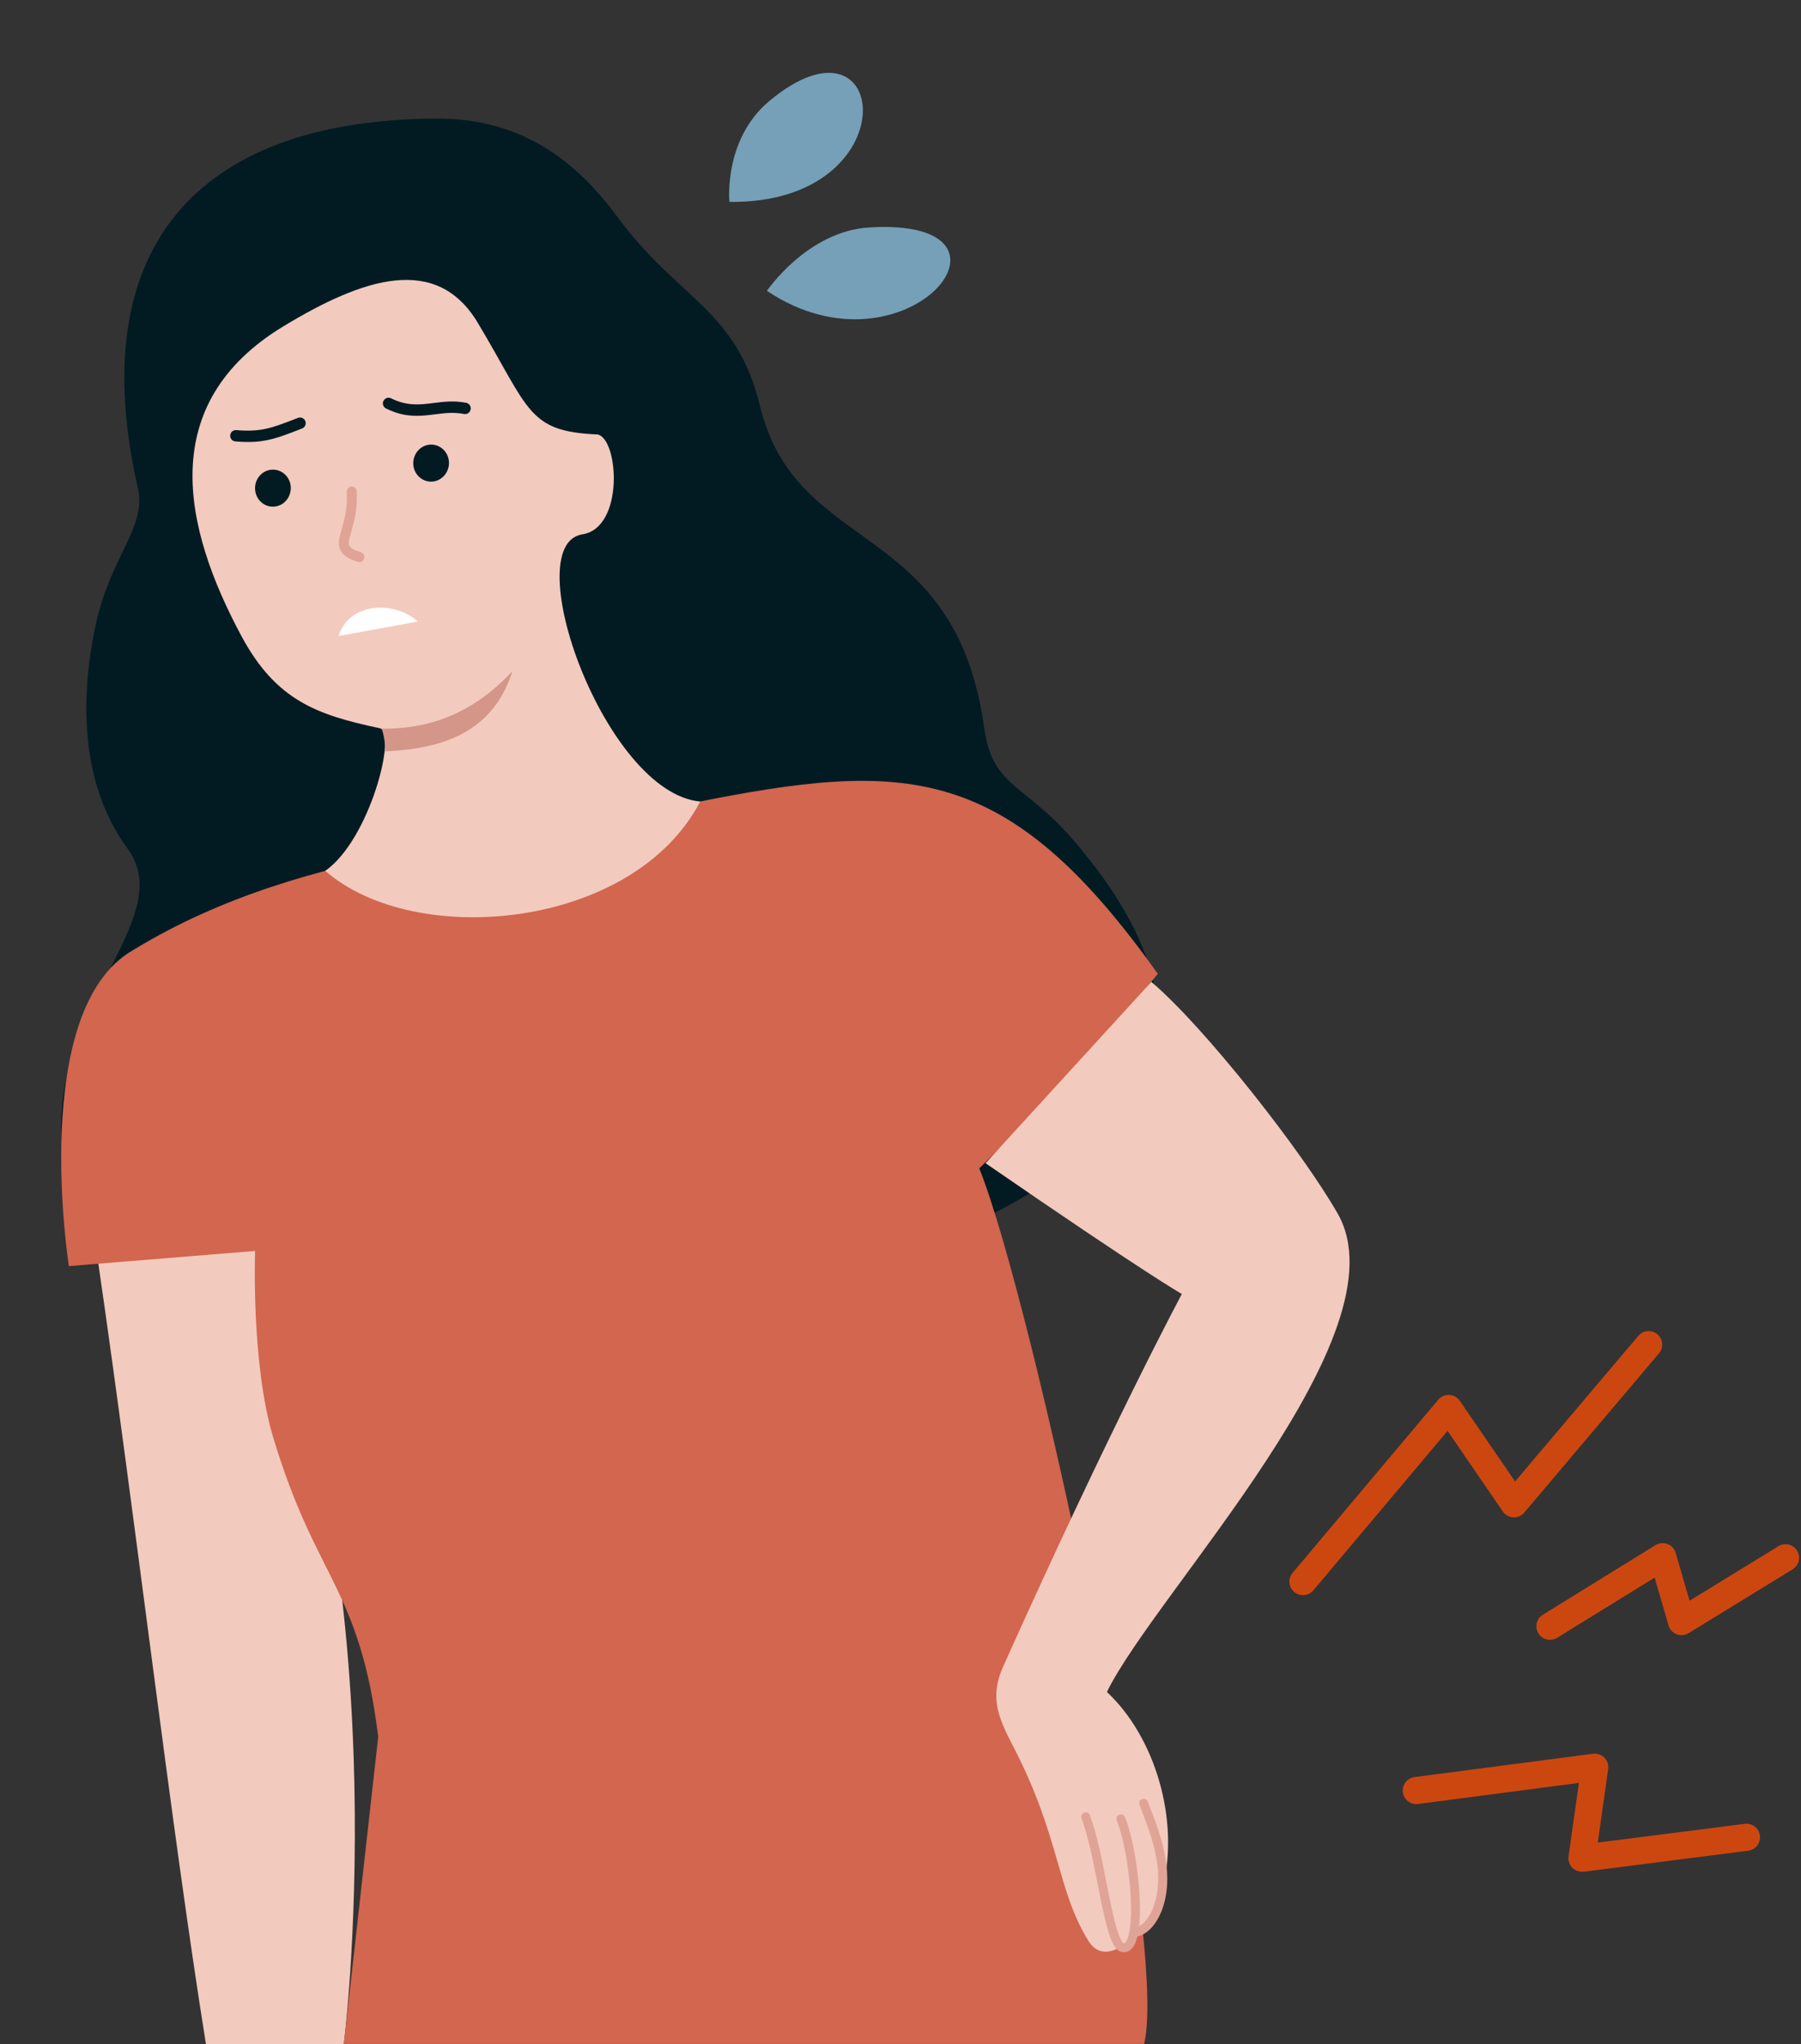 <?xml version="1.0" encoding="UTF-8"?><svg xmlns="http://www.w3.org/2000/svg" xmlns:xlink="http://www.w3.org/1999/xlink" height="2872.2" preserveAspectRatio="xMidYMid meet" version="1.0" viewBox="667.8 427.9 2531.0 2872.2" width="2531.0" zoomAndPan="magnify"><rect x="667.8" y="427.9" width="2531.0" height="2872.2" fill="#333333" stroke="none"/><g><g id="change1_2"><path d="M1889.4,747.5c242.4-14.7,51.7,220.2-143.8,89.1C1745.6,836.6,1802.4,752.7,1889.4,747.5z" fill="#75a0b7"/></g><g id="change1_1"><path d="M1749.2,569.6c170.4-141.7,197.8,145.1-56.3,142C1692.9,711.6,1684,623.9,1749.2,569.6z" fill="#75a0b7"/></g></g><g><g id="change2_3"><path d="M2891,3058c-5.1,0-10-2-13.6-5.7c-4.2-4.2-6.1-10.2-5.3-16l14.6-103.1l-226,29.6 c-10.4,1.4-20-6-21.4-16.4s6-20,16.4-21.4l250.8-32.8c5.9-0.8,11.8,1.3,16,5.5c4.2,4.2,6.2,10.2,5.3,16.1l-14.6,103.2l206.6-26.3 c10.4-1.3,20,6.1,21.3,16.5c1.3,10.4-6.1,20-16.5,21.3l-231.4,29.5C2892.6,3058,2891.8,3058,2891,3058z" fill="#cc4710"/></g><g id="change2_2"><path d="M2498.9,2669.4c-4.3,0-8.7-1.5-12.3-4.5c-8-6.8-9.1-18.8-2.3-26.8l204.7-243.3 c3.8-4.6,9.6-7.1,15.5-6.8c5.9,0.3,11.4,3.3,14.8,8.3l77.7,113.3l173.2-204.6c6.8-8,18.8-9,26.8-2.2c8,6.8,9,18.8,2.2,26.8 l-189.3,223.7c-3.8,4.5-9.5,7-15.5,6.7c-5.9-0.3-11.4-3.4-14.7-8.3l-77.6-113.2l-188.6,224.1 C2509.7,2667.1,2504.3,2669.4,2498.9,2669.4z" fill="#cc4710"/></g><g id="change2_1"><path d="M2846,2732.1c-6.4,0-12.6-3.2-16.2-9c-5.5-9-2.8-20.7,6.2-26.2l158.3-97.8 c5.1-3.1,11.3-3.7,16.9-1.6c5.6,2.1,9.8,6.7,11.5,12.5l19.5,67.2l124.9-76.6c9-5.5,20.7-2.7,26.2,6.3c5.5,9,2.7,20.7-6.3,26.2 l-146.2,89.7c-5.1,3.1-11.3,3.7-16.8,1.5c-5.5-2.1-9.8-6.7-11.4-12.5l-19.5-67.1l-137,84.6 C2852.9,2731.1,2849.4,2732.1,2846,2732.1z" fill="#cc4710"/></g></g><g id="change3_1"><path d="M862.6,1118.5c-79.5-341,80.5-521.9,417.5-524c118.8-0.7,196,57.5,255.6,138.5 c84.5,115,167.1,129,200.1,265.1c51.7,213.1,274.1,157.1,315.2,453.1c11.7,83.9,56.9,77.2,126.5,158.6 c238.7,279.3,98.6,462.8-294.4,597.9c-422.9,145.4-932,311-1099.1-64.1c-116.2-261,147.4-408.4,62.9-523.5 c-67.8-92.3-65.6-214.1-45.4-310.7C822.2,1210.5,871,1173.1,862.6,1118.5L862.6,1118.5z" fill="#021b23"/></g><g id="change4_1"><path d="M804.7,2194.4c76-3.6,101.2-4.8,177.3-8.3c8.3-0.4,50.4-3.8,50.4-3.8s2.9,16.2,6.2,24.8 c189.4,483.8,112.4,1093,112.4,1093s-142.2,0-193.8,0C908.9,2999.4,857.7,2558,804.7,2194.4" fill="#f3cabe"/></g><g id="change5_1"><path d="M1151,3300c500.8,0,867.9,0,1124.7,0c36.6-152.5-158.6-1050-231.7-1230.3 c0,0,142.8-138.8,250.9-273.4c-211.8-298-353.6-300.3-653.2-240.2c-239,54.2-539.5,55.5-786.4,206.6 c-147.6,83.5-90.7,444.3-90.7,444.3l261.7-21.3c0,0-5.7,157.6,25.1,260.8c60.5,202.6,121.7,210.7,147.9,421.9" fill="#d2664f"/></g><g id="change4_2"><path d="M1651.8,1554.2c-133.8-12.3-257-358.1-166.6-375.3c60.7-8.1,51.9-135.3,22.2-140.5 c-98.2-4.3-94.8-34.2-168.1-156.8c-57.8-96.7-160-63.8-273.2,4.8c-178.9,108.4-141.7,281.3-59,435.3 c48.7,90.7,106.6,110.9,194.5,129.5c24.5,5.2-13.8,156.3-76.7,200.4C1251.3,1762.1,1558.2,1733.8,1651.8,1554.2z" fill="#f3cabe"/></g><g id="change6_1"><path d="M1204,1451.8c56.9,0.6,122-14.3,184-80.8c-28,87.2-99.1,109-179,112.7 C1209,1483.7,1209.6,1465.3,1204,1451.8" fill="#d49688"/></g><g id="change4_3"><path d="M2052.8,2062.4c229.2,157.9,275.9,183.8,275.9,183.8s-97.3,180.9-251,523.1 c-19,42.4-8,70.5,13.3,111.3c66.8,127.9,61.5,202.5,106.7,275.1c27.9,44.7,90.6-21.9,104.2-76.1c23.5-93.3-10-210-78.5-274.2 c68.7-140.7,420.7-502.9,324.4-672c-49.2-86.5-186.3-261.5-262-325.8" fill="#f3cabe"/></g><g id="change7_1"><path d="M2247,3171.1c-0.5,0-0.9,0-1.3-0.1c-16-1.4-23-33-34.9-93.5c-6.4-32.5-13.7-69.3-23.1-94.5 c-1.2-3.2,0.4-6.9,3.7-8.1c3.2-1.2,6.9,0.4,8.1,3.7c9.8,26.1,16.8,61.9,23.6,96.5c4.4,22.1,8.5,42.9,12.9,58.7 c6.1,21.9,10.3,24.5,10.9,24.8c0.5,0,1.5,0,3-2c6.8-9.3,9.1-38.7,6-76.7c-3-36.6-10.4-73.4-18.7-93.8c-1.3-3.2,0.2-6.9,3.4-8.2 c3.2-1.3,6.9,0.2,8.2,3.4c8.8,21.5,16.4,59.7,19.6,97.5c2,24.8,3.7,68.8-8.4,85.2C2255.7,3169.7,2250.8,3171.1,2247,3171.1z" fill="#e0a497"/></g><g id="change7_2"><path d="M2261.4,3149.6c-3.2,0-6-2.5-6.2-5.7c-0.3-3.4,2.3-6.5,5.7-6.8c9.9-0.8,17.3-10.2,20.9-15.7 c12.1-18.6,16.4-46.5,12-76.7c-4.1-28-14.6-54.8-24.7-80.7c-1.3-3.2,0.3-6.9,3.6-8.1c3.2-1.3,6.9,0.3,8.1,3.6 c10.4,26.6,21.1,54,25.5,83.5c6.7,45.4-5.8,72.9-13.8,85.3c-8.3,12.8-19,20.4-30.3,21.3C2261.8,3149.6,2261.6,3149.6,2261.4,3149.6z" fill="#e0a497"/></g><g id="change3_2"><path d="M1026.3,1115.9c1,14.3,13.1,25,26.9,23.9s24.2-13.7,23.2-28s-13.1-25-26.9-23.9 C1035.6,1089,1025.2,1101.5,1026.3,1115.9z" fill="#021b23"/></g><g id="change3_3"><path d="M1248.6,1080.7c1,14.3,13.1,25,26.9,23.9s24.2-13.7,23.2-28s-13.1-25-26.9-23.9 C1258,1053.8,1247.6,1066.4,1248.6,1080.7z" fill="#021b23"/></g><g id="change7_3"><path d="M1173,1217.7c-0.7,0-1.3-0.1-2-0.3c-6.8-2-20.9-6.2-25.5-18.1c-3.1-7.9-0.8-15.9,1-22.4l0.2-0.7 c6.5-23.3,9.4-34.6,8.4-57.4c-0.2-3.9,2.8-7.1,6.7-7.3c3.9-0.1,7.1,2.8,7.3,6.7c1,25-2.2,37.7-9,61.8l-0.2,0.7 c-1.4,4.9-2.8,10-1.4,13.5c1.9,4.8,9.4,7.6,16.5,9.7c3.7,1.1,5.8,5,4.7,8.7C1178.8,1215.7,1176,1217.7,1173,1217.7z" fill="#e0a497"/></g><g id="change3_4"><path d="M1253.4,1012.2c-13.1,0-27.1-2.3-43.1-10.3c-4-2-5.6-6.8-3.6-10.7s6.8-5.6,10.7-3.6 c22.5,11.2,40.6,9,59.7,6.6c14.2-1.8,28.8-3.6,45.8-0.3c4.3,0.8,7.2,5,6.3,9.4c-0.8,4.3-5,7.2-9.4,6.3c-14.5-2.8-27.2-1.2-40.8,0.5 C1270.8,1011.2,1262.3,1012.2,1253.4,1012.2z" fill="#021b23"/></g><g id="change3_5"><path d="M1016,1049c-5.3,0-11.1-0.3-17.4-0.8c-4.4-0.4-7.7-4.2-7.3-8.6c0.4-4.4,4.2-7.7,8.6-7.3 c34.5,2.9,49.9-3.1,80.8-14.9c1.9-0.7,3.9-1.5,5.9-2.3c4.1-1.6,8.8,0.5,10.3,4.6c1.6,4.1-0.5,8.8-4.6,10.3c-2,0.8-4,1.5-5.9,2.3 C1059.7,1042.6,1043,1049,1016,1049z" fill="#021b23"/></g><g id="change8_1"><path d="M1143.6,1321.6l111.2-20.3C1221.7,1271.1,1158.1,1274.4,1143.6,1321.6" fill="#fff"/></g></svg>